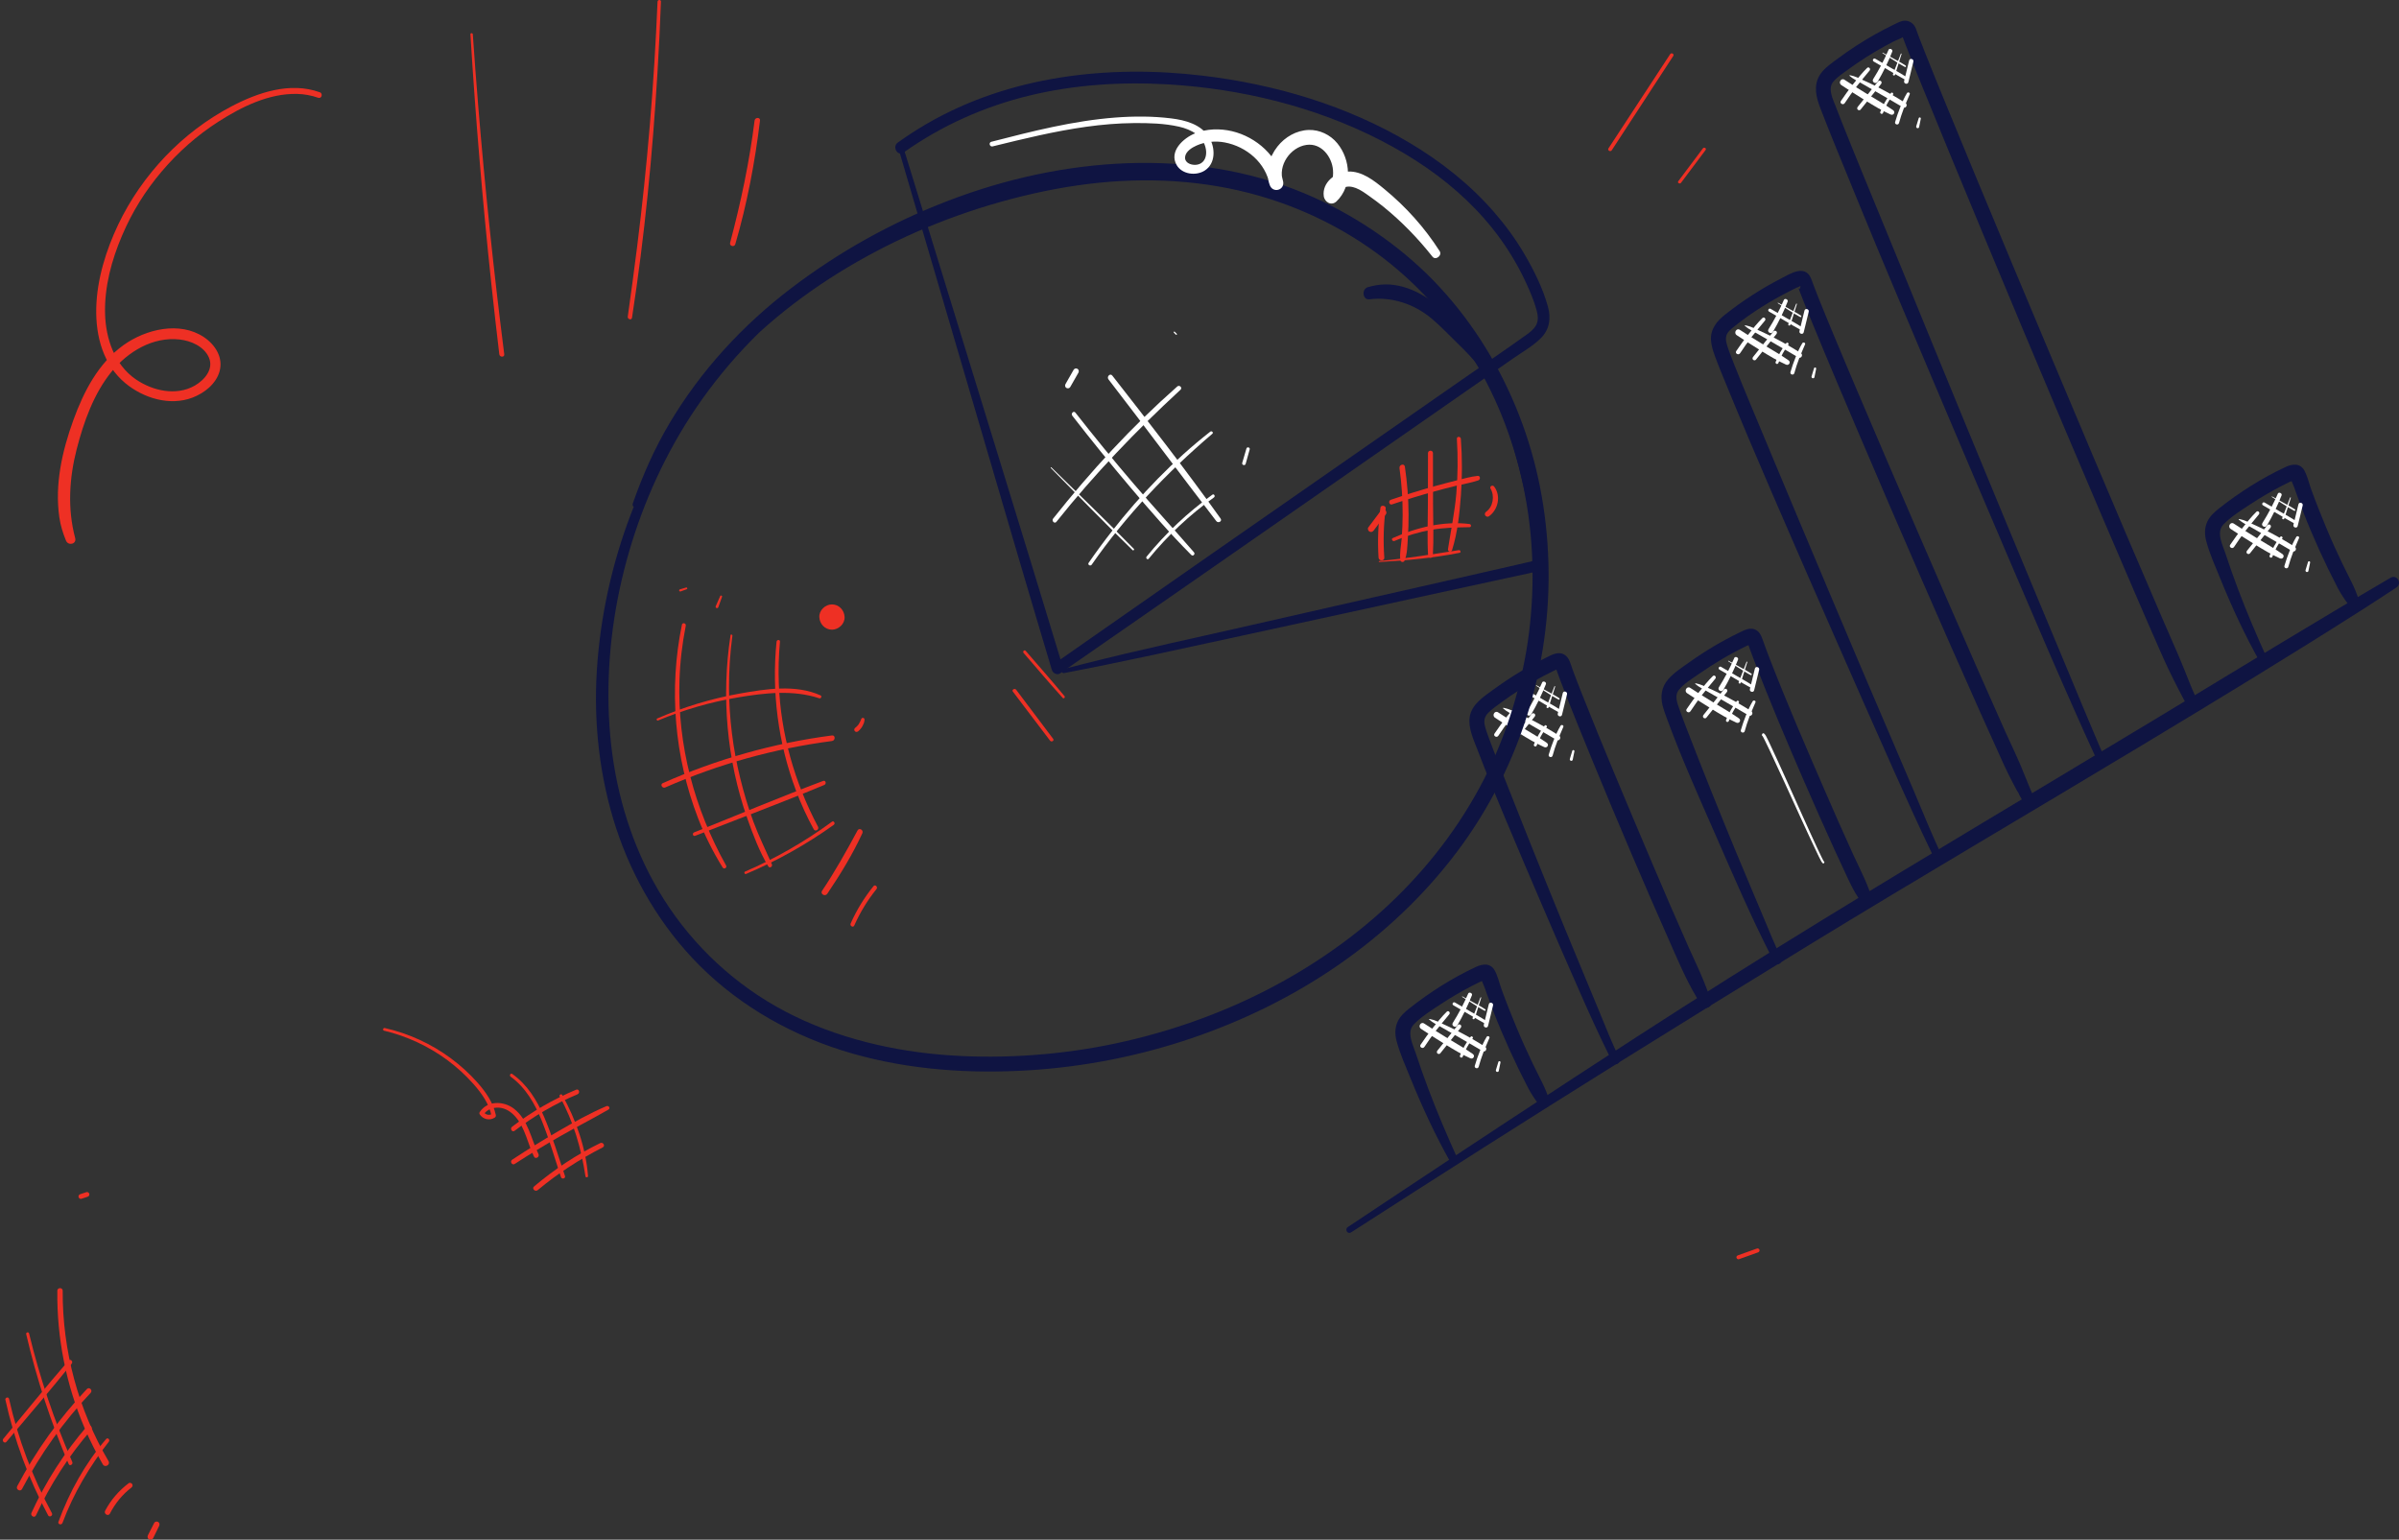<?xml version="1.0" encoding="UTF-8"?> <svg xmlns="http://www.w3.org/2000/svg" id="_Слой_2" data-name="Слой 2" viewBox="0 0 753.44 483.6"><rect x="0" y="0" width="753.44" height="483.6" fill="#333333" stroke="none"/><defs><style> .cls-1 { fill: none; } .cls-1, .cls-2, .cls-3, .cls-4 { stroke-width: 0px; } .cls-2 { fill: #0f1442; } .cls-3 { fill: #ee3024; } .cls-4 { fill: #fff; } </style></defs><g id="Layer_1" data-name="Layer 1"><g><g><path class="cls-1" d="M456.64,364.46c-5.92-11.66-11-23.74-15.19-36.12-.63-1.85-1.24-3.84-.67-5.71.54-1.79,2.05-3.08,3.52-4.23,6.43-5.04,13.43-9.34,20.83-12.79.5-.23,1.07-.46,1.57-.24.5.22.72.79.9,1.31,4.62,13.67,10.45,26.93,17.39,39.57"></path><path class="cls-2" d="M457.72,363.83c-3.25-7.18-6.36-14.45-9.14-21.83-1.39-3.68-2.7-7.39-3.92-11.12-.88-2.68-2.99-6.64-.67-9.08s5.61-4.49,8.51-6.4c3.16-2.08,6.42-3.99,9.78-5.73.81-.42,1.62-.82,2.43-1.22.35-.17.93-.33,1.23-.59l.41-.19c-.76-.66-1.11-.79-1.07-.37-.18.32.78,2.28.91,2.67.31.89.62,1.77.95,2.66,1.35,3.74,2.78,7.44,4.33,11.1,1.71,4.04,3.52,8.04,5.44,11.99.96,1.97,1.95,3.94,2.96,5.88s2.21,3.73,3.59,5.53c.55.71,1.34,1.1,2.22.73.76-.32,1.33-1.26,1.03-2.1-.74-2.04-1.46-3.97-2.45-5.9s-1.91-3.78-2.83-5.69c-1.85-3.84-3.6-7.73-5.23-11.66s-3.19-7.85-4.63-11.83c-.69-1.9-1.15-4.09-2.13-5.86-1.32-2.4-3.78-2.11-5.92-1.11-7.44,3.48-14.44,7.92-20.88,13.01-1.41,1.12-2.82,2.38-3.62,4.03-.96,1.98-.96,4.14-.4,6.24,1.08,4.05,2.88,8.01,4.46,11.89,3.65,8.98,7.72,17.75,12.48,26.2.8,1.43,2.81.17,2.16-1.26h0Z"></path><path class="cls-4" d="M446.28,323.15c2.51,1.66,5.04,3.29,7.6,4.87s5.13,3.15,7.89,4.38c.91.41,1.62-.76.79-1.35-2.47-1.73-5.08-3.22-7.66-4.78s-5.12-3.16-7.64-4.8c-1.05-.68-2.01.99-.98,1.67h0Z"></path><path class="cls-4" d="M448.87,320.26c1.17,1.02,2.53,1.66,3.87,2.41,1.46.81,2.9,1.67,4.35,2.5,2.87,1.63,5.69,3.32,8.55,4.97.88.51,1.63-.8.79-1.35-2.77-1.79-5.65-3.41-8.57-4.92-1.44-.75-2.92-1.43-4.4-2.11s-2.87-1.42-4.47-1.71c-.11-.02-.22.12-.12.21h0Z"></path><path class="cls-4" d="M456.44,315.75c1.66.97,3.32,1.93,4.99,2.9s3.3,1.98,5,2.87c.54.28.98-.48.47-.81-1.61-1.04-3.31-1.96-4.97-2.93s-3.32-1.93-4.99-2.9c-.56-.32-1.06.54-.5.86h0Z"></path><path class="cls-4" d="M459.23,313.14c1.16.73,2.32,1.47,3.48,2.2s2.3,1.49,3.53,2.12c.29.15.52-.25.25-.43-1.14-.77-2.35-1.4-3.56-2.07l-3.6-1.98c-.11-.06-.2.1-.09.16h0Z"></path><path class="cls-4" d="M461.09,312.12c-1.37,3.18-2.98,6.24-4.82,9.17-.56.89.87,1.72,1.4.82,1.78-3.04,3.32-6.21,4.61-9.49.27-.69-.91-1.19-1.2-.51h0Z"></path><path class="cls-4" d="M464.95,313.34c-.82,2.13-1.64,4.25-2.46,6.38-.16.41.53.61.66.18.68-2.17,1.36-4.33,2.04-6.5.05-.16-.18-.21-.24-.07h0Z"></path><path class="cls-4" d="M467.58,315.43c-.52,2.15-1.05,4.3-1.57,6.45-.21.86,1.12,1.23,1.33.37.52-2.15,1.05-4.3,1.57-6.45.21-.86-1.12-1.23-1.33-.37h0Z"></path><path class="cls-4" d="M447.34,328.85c1.18-1.79,2.42-3.55,3.73-5.25s2.75-3.33,4.1-5.02c.44-.55-.27-1.32-.8-.8-1.57,1.55-2.97,3.29-4.33,5.02s-2.66,3.52-3.89,5.35c-.49.73.7,1.43,1.19.69h0Z"></path><path class="cls-4" d="M452.32,330.87c2.15-2.68,4.29-5.36,6.44-8.05.21-.27.25-.62,0-.88-.22-.22-.67-.26-.88,0-2.15,2.68-4.29,5.36-6.44,8.05-.21.27-.25.62,0,.88.22.22.67.26.88,0h0Z"></path><path class="cls-4" d="M459.41,331.84c.76-2.04,1.82-3.96,3.12-5.71.27-.37-.36-.86-.64-.49-1.41,1.82-2.54,3.81-3.38,5.96-.09.24.1.51.33.58.26.07.49-.09.58-.33h0Z"></path><path class="cls-4" d="M464.39,335.1c.43-1.56.93-3.1,1.51-4.61s1.26-2.97,1.87-4.46c.21-.5-.59-.8-.86-.36-.86,1.4-1.5,2.9-2.12,4.43s-1.15,3.08-1.61,4.66c-.23.77.99,1.11,1.21.33h0Z"></path><path class="cls-4" d="M470.71,336.35c.18-.87.35-1.74.53-2.61.04-.18-.05-.37-.24-.42s-.37.06-.42.24c-.26.85-.51,1.69-.77,2.54-.07.23.08.52.33.58s.52-.07.58-.33h0Z"></path></g><g><path class="cls-1" d="M507.5,333.05c-5.92-11.66-38.62-90.06-42.82-102.44-.63-1.85-1.24-3.84-.67-5.71.54-1.79,2.05-3.08,3.52-4.23,6.43-5.04,13.43-9.34,20.83-12.79.5-.23,1.07-.46,1.57-.24.5.22.72.79.9,1.31,4.62,13.67,38.07,93.25,45.02,105.9"></path><path class="cls-2" d="M508.58,332.42c-2.39-4.97-4.38-10.02-6.47-15.12-3.52-8.56-7.13-17.09-10.64-25.66-3.88-9.46-7.71-18.93-11.51-28.42-3.14-7.85-6.26-15.71-9.35-23.58-1-2.54-2-5.09-2.94-7.65-.48-1.31-.98-2.62-1.31-3.97-.42-1.7-.12-2.98,1.13-4.21s2.85-2.35,4.32-3.42c3.3-2.4,6.75-4.61,10.3-6.62,1.78-1,3.58-1.96,5.42-2.86.41-.2.82-.4,1.23-.59.16-.08.49-.17.62-.29l.21-.1c-.75-.65-1.1-.78-1.05-.39-.03.13.15.45.19.57.79,2.26,1.65,4.5,2.52,6.73,2.91,7.51,5.96,14.97,9.03,22.42,3.94,9.57,7.93,19.13,11.99,28.65,3.86,9.04,7.76,18.06,11.75,27.05,2.76,6.23,5.39,12.56,8.88,18.41.25.42.5.85.75,1.28.11.18.22.37.34.55.05.08.1.16.15.23.76,1.15-.1-.23.19.29,1.1,2.01,4.18.22,3.08-1.8-.23-.43.21.53-.05-.1-.06-.14-.12-.28-.19-.43-.1-.23-.2-.46-.3-.69-.04-.1-.08-.2-.13-.3-.13-.31.16.38,0-.01-.05-.13-.11-.25-.16-.38-.07-.18-.15-.35-.22-.53-.1-.24.16.37.06.13-.23-.59-.45-1.17-.68-1.76-.11-.29-.23-.57-.35-.86.14.34.09.2,0-.04-.13-.34-.28-.68-.41-1.02-1.39-3.47-3.06-6.83-4.58-10.25-3.92-8.8-7.72-17.65-11.49-26.51-4.1-9.65-8.07-19.06-12.14-28.83-3.36-8.08-6.69-16.16-9.9-24.3-1.04-2.62-2.07-5.25-3.03-7.89-.58-1.6-.97-3.6-2.52-4.52-2.06-1.22-4.29.22-6.16,1.14s-3.77,1.93-5.61,2.98c-3.61,2.06-7.11,4.33-10.46,6.79-3,2.2-6.85,4.6-7.5,8.58-.57,3.51,1.23,7.23,2.47,10.49,2.8,7.33,5.5,13.89,8.47,20.96,3.97,9.47,7.99,18.92,12.04,28.36s7.94,18.4,11.99,27.56c2.79,6.32,5.65,12.61,8.7,18.8.39.79.79,1.58,1.2,2.37.76,1.43,2.85.17,2.16-1.26h0Z"></path><path class="cls-4" d="M469.51,225.42c2.51,1.66,5.04,3.29,7.6,4.87s5.13,3.15,7.89,4.38c.91.41,1.62-.76.79-1.35-2.47-1.73-5.08-3.22-7.66-4.78s-5.12-3.16-7.64-4.8c-1.05-.68-2.01.99-.98,1.67h0Z"></path><path class="cls-4" d="M472.1,222.53c1.17,1.02,2.53,1.66,3.87,2.41,1.46.81,2.9,1.67,4.35,2.5,2.87,1.63,5.69,3.32,8.55,4.97.88.51,1.63-.8.79-1.35-2.77-1.79-5.65-3.41-8.57-4.92-1.44-.75-2.92-1.43-4.4-2.11s-2.87-1.42-4.47-1.71c-.11-.02-.22.12-.12.21h0Z"></path><path class="cls-4" d="M479.67,218.02c1.66.97,3.32,1.93,4.99,2.9s3.3,1.98,5,2.87c.54.28.98-.48.47-.81-1.61-1.04-3.31-1.96-4.97-2.93s-3.32-1.93-4.99-2.9c-.56-.32-1.06.54-.5.86h0Z"></path><path class="cls-4" d="M482.45,215.41l3.48,2.2c1.16.74,2.3,1.49,3.53,2.12.29.15.52-.25.25-.43-1.14-.77-2.35-1.4-3.56-2.07s-2.4-1.32-3.6-1.98c-.11-.06-.2.1-.09.16h0Z"></path><path class="cls-4" d="M484.32,214.4c-1.37,3.18-2.98,6.24-4.82,9.17-.56.89.87,1.72,1.4.82,1.78-3.04,3.32-6.21,4.61-9.49.27-.69-.91-1.19-1.2-.51h0Z"></path><path class="cls-4" d="M488.18,215.61c-.82,2.13-1.64,4.25-2.46,6.38-.16.41.53.61.66.18.68-2.17,1.36-4.33,2.04-6.5.05-.16-.18-.21-.24-.07h0Z"></path><path class="cls-4" d="M490.81,217.7c-.52,2.15-1.05,4.3-1.57,6.45-.21.86,1.12,1.23,1.33.37.52-2.15,1.05-4.3,1.57-6.45.21-.86-1.12-1.23-1.33-.37h0Z"></path><path class="cls-4" d="M470.56,231.12c1.18-1.79,2.42-3.55,3.73-5.25s2.75-3.33,4.1-5.02c.44-.55-.27-1.32-.8-.8-1.57,1.55-2.97,3.29-4.33,5.02s-2.66,3.52-3.89,5.35c-.49.73.7,1.43,1.19.69h0Z"></path><path class="cls-4" d="M475.55,233.14c2.15-2.68,4.29-5.36,6.44-8.05.21-.27.25-.62,0-.88-.22-.22-.67-.26-.88,0-2.15,2.68-4.29,5.36-6.44,8.05-.21.27-.25.62,0,.88.22.22.67.26.88,0h0Z"></path><path class="cls-4" d="M482.64,234.11c.76-2.04,1.82-3.96,3.12-5.71.27-.37-.36-.86-.64-.49-1.41,1.82-2.54,3.81-3.38,5.96-.09.24.1.51.33.58.26.07.49-.09.58-.33h0Z"></path><path class="cls-4" d="M487.61,237.37c.43-1.56.93-3.1,1.51-4.61s1.26-2.97,1.87-4.46c.21-.5-.59-.8-.86-.36-.86,1.4-1.5,2.9-2.12,4.43s-1.15,3.08-1.61,4.66c-.23.77.99,1.11,1.21.33h0Z"></path><path class="cls-4" d="M493.93,238.63c.18-.87.35-1.74.53-2.61.04-.18-.05-.37-.24-.42s-.37.06-.42.24c-.26.85-.51,1.69-.77,2.54-.07.23.08.52.33.58s.52-.07.58-.33h0Z"></path></g><g><path class="cls-1" d="M558.35,301.65c-5.92-11.66-29.14-66.35-33.34-78.73-.63-1.85-1.24-3.84-.67-5.71.54-1.79,2.05-3.08,3.52-4.23,6.43-5.04,13.43-9.34,20.83-12.79.5-.23,1.07-.46,1.57-.24.5.22.72.79.9,1.31,4.62,13.67,28.59,69.54,35.53,82.19"></path><path class="cls-2" d="M559.43,301.02c-2.03-4.28-3.83-8.67-5.65-13.05-2.79-6.69-5.66-13.35-8.43-20.05-5.41-13.09-10.69-26.24-15.79-39.46-.73-1.9-1.46-3.81-2.13-5.74s-1.61-4.19-.17-6.01c1.58-2,4.12-3.49,6.18-4.94,4.83-3.39,9.93-6.39,15.24-8.95.28-.13.8-.27,1.03-.49.5-.49-.85-.39-.84-.46-.02.13.14.4.18.52.16.46.32.91.48,1.37.36.99.72,1.97,1.1,2.96,5.01,13.21,10.57,26.24,16.2,39.2,3.05,7,6.14,13.99,9.31,20.94,1.34,2.94,2.7,5.87,4.08,8.79,1.06,2.23,2.12,4.44,3.52,6.48.12.18.29.37.4.54-.24-.38-.09-.06-.03.04.11.18.23.36.35.54s.24.38.36.56c.1.15.64,1.07.34.52,1.1,2.01,4.18.22,3.08-1.8.31.57-.17-.4-.25-.57-.21-.49.09.22-.12-.3-.09-.22-.18-.44-.27-.66-.38-.92-.18-.48-.11-.28-.06-.17-.13-.34-.2-.51-.09-.23-.17-.45-.26-.68-.06-.16-.12-.32-.18-.47-.02-.05-.37-.91-.13-.32-.26-.66-.52-1.33-.81-1.99-1.23-2.82-2.63-5.58-3.91-8.39-3.15-6.89-6.21-13.83-9.22-20.79-5.86-13.54-11.66-26.93-16.99-40.71-.78-2.02-1.54-4.05-2.26-6.09-.41-1.17-.92-2.28-2.06-2.91-1.76-.97-3.61.05-5.21.83-2.72,1.32-5.39,2.75-7.99,4.29s-5.14,3.19-7.6,4.95c-2.28,1.62-4.85,3.26-6.71,5.38-2.15,2.45-2.57,5.37-1.76,8.48.32,1.24.78,2.45,1.22,3.65,4.63,12.68,10.21,25.03,15.62,37.39,5.45,12.46,10.85,24.99,17.02,37.12.39.78.79,1.55,1.21,2.32.77,1.43,2.84.17,2.16-1.26h0Z"></path><path class="cls-4" d="M529.85,217.73c2.51,1.66,5.04,3.29,7.6,4.87s5.13,3.15,7.89,4.38c.91.41,1.62-.76.79-1.35-2.47-1.73-5.08-3.22-7.66-4.78s-5.12-3.16-7.64-4.8c-1.05-.68-2.01.99-.98,1.67h0Z"></path><path class="cls-4" d="M532.44,214.83c1.17,1.02,2.53,1.66,3.87,2.41,1.46.81,2.9,1.67,4.35,2.5,2.87,1.63,5.69,3.32,8.55,4.97.88.51,1.63-.8.79-1.35-2.77-1.79-5.65-3.41-8.57-4.92-1.44-.75-2.92-1.43-4.4-2.11s-2.87-1.42-4.47-1.71c-.11-.02-.22.12-.12.21h0Z"></path><path class="cls-4" d="M540.01,210.32c1.66.97,3.32,1.93,4.99,2.9s3.3,1.98,5,2.87c.54.28.98-.48.47-.81-1.61-1.04-3.31-1.96-4.97-2.93s-3.32-1.93-4.99-2.9c-.56-.32-1.06.54-.5.86h0Z"></path><path class="cls-4" d="M542.79,207.71c1.16.73,2.32,1.47,3.48,2.2s2.3,1.49,3.53,2.12c.29.15.52-.25.25-.43-1.14-.77-2.35-1.4-3.56-2.07l-3.6-1.98c-.11-.06-.2.1-.09.16h0Z"></path><path class="cls-4" d="M544.66,206.7c-1.37,3.18-2.98,6.24-4.82,9.17-.56.89.87,1.72,1.4.82,1.78-3.04,3.32-6.21,4.61-9.49.27-.69-.91-1.19-1.2-.51h0Z"></path><path class="cls-4" d="M548.52,207.91c-.82,2.13-1.64,4.25-2.46,6.38-.16.41.53.61.66.18.68-2.17,1.36-4.33,2.04-6.5.05-.16-.18-.21-.24-.07h0Z"></path><path class="cls-4" d="M551.15,210c-.52,2.15-1.05,4.3-1.57,6.45-.21.86,1.12,1.23,1.33.37.52-2.15,1.05-4.3,1.57-6.45.21-.86-1.12-1.23-1.33-.37h0Z"></path><path class="cls-4" d="M530.9,223.43c1.18-1.79,2.42-3.55,3.73-5.25s2.75-3.33,4.1-5.02c.44-.55-.27-1.32-.8-.8-1.57,1.55-2.97,3.29-4.33,5.02s-2.66,3.52-3.89,5.35c-.49.73.7,1.43,1.19.69h0Z"></path><path class="cls-4" d="M535.89,225.44c2.15-2.68,4.29-5.36,6.44-8.05.21-.27.25-.62,0-.88-.22-.22-.67-.26-.88,0-2.15,2.68-4.29,5.36-6.44,8.05-.21.27-.25.62,0,.88.22.22.67.26.88,0h0Z"></path><path class="cls-4" d="M542.98,226.41c.76-2.04,1.82-3.96,3.12-5.71.27-.37-.36-.86-.64-.49-1.41,1.82-2.54,3.81-3.38,5.96-.09.24.1.51.33.58.26.07.49-.09.58-.33h0Z"></path><path class="cls-4" d="M547.95,229.67c.43-1.56.93-3.1,1.51-4.61s1.26-2.97,1.87-4.46c.21-.5-.59-.8-.86-.36-.86,1.4-1.5,2.9-2.12,4.43s-1.15,3.08-1.61,4.66c-.23.77.99,1.11,1.21.33h0Z"></path><path class="cls-4" d="M554.27,230.93c-.14.34-.7.05-.72.25,0,.07.14.23.17.29.17.32.34.64.5.96.54,1.08,1.06,2.18,1.58,3.27,1.6,3.4,3.17,6.82,4.74,10.23,3.3,7.19,6.53,14.41,9.94,21.55.47.99.93,1.99,1.46,2.96.16.29.71,1.25,1.01.49.17-.41-.5-.59-.66-.18.13-.32.48,0,.49-.22,0-.07-.13-.23-.17-.29-.17-.32-.33-.64-.49-.96-.54-1.09-1.05-2.18-1.56-3.28-1.59-3.41-3.13-6.84-4.68-10.27-3.26-7.21-6.45-14.46-9.82-21.62-.47-.99-.92-2-1.44-2.96-.22-.41-.87-1.38-1.24-.46-.23.56.68.8.9.25h0Z"></path></g><g><path class="cls-1" d="M609.21,270.24c-5.92-11.66-64.42-147.4-68.61-159.78-.63-1.85-1.24-3.84-.67-5.71.54-1.79,2.05-3.08,3.52-4.23,6.43-5.04,13.43-9.34,20.83-12.79.5-.23,1.07-.46,1.57-.24.5.22.72.79.9,1.31,4.62,13.67,63.87,150.59,70.81,163.24"></path><path class="cls-2" d="M610.29,269.61c-3.33-6.8-6.13-13.9-9.09-20.87-5.57-13.11-11.25-26.25-16.83-39.39-6.34-14.92-12.64-29.85-18.91-44.8-5.38-12.84-10.41-24.81-15.72-37.59-1.69-4.06-3.37-8.13-4.99-12.22-.5-1.25-.99-2.5-1.46-3.77-.14-.38-.28-.76-.41-1.15-.46-1.36-1.13-3.01-.67-4.45.4-1.25,1.64-2.16,2.62-2.95,5.35-4.29,11.28-7.95,17.39-11.05.67-.34,1.35-.68,2.03-1.01.13-.06,1.21-.47,1.23-.58-.44,2.68-.98-.95-1.03-.34-.01.16.15.44.21.59.18.51.38,1.03.57,1.54,1.31,3.44,2.7,6.84,4.1,10.24,4.9,11.94,9.95,23.82,15.02,35.69,6.34,14.87,12.72,29.72,19.19,44.53,6.1,13.98,12.23,27.94,18.45,41.86,2.38,5.33,4.78,10.66,7.2,15.97.92,2.01,1.89,3.97,2.91,5.93.42.82.85,1.63,1.29,2.43.25.46.57.88.82,1.33-.34-.61-.07.03,0,.16.09.18.19.36.29.53.28.51.57,1.03.86,1.54.12.2.23.42.35.61.14.22.63.92.16.24.06.08.1.18.15.27,1.1,2.01,4.18.22,3.08-1.8-.02-.03-.13-.27-.15-.27l.21.8c0-.33-.08-.63-.25-.91-.02-.04-.04-.09-.06-.13-.1-.23-.21-.45-.31-.68-.26-.58-.51-1.16-.77-1.75-.07-.16-.14-.32-.2-.48-.14-.34-.17-.43-.05-.12-.16-.4-.32-.79-.49-1.19s-.34-.83-.5-1.24c-.08-.19-.15-.38-.23-.57-.1-.25-.21-.5-.32-.76-.16-.4.19.49,0-.01-1.87-4.88-4.23-9.59-6.36-14.35-5.95-13.29-11.79-26.63-17.6-39.98-6.62-15.21-13.22-30.44-19.76-45.68-3-6.98-5.99-13.96-8.95-20.96-.68-1.59-1.35-3.18-2.02-4.77-.31-.73-.62-1.47-.93-2.2-.08-.2-.17-.39-.25-.59.21.5-.06-.15-.09-.21-.16-.39-.32-.77-.49-1.16-1.16-2.74-2.31-5.49-3.45-8.23-1.73-4.16-3.46-8.32-5.12-12.5-.51-1.28-1.02-2.57-1.5-3.87-.25-.68-.46-1.39-.77-2.04-1.95-4.2-6.47-1.26-9.28.19-6.23,3.21-12.14,7.03-17.64,11.38-2.6,2.05-4.66,4.59-4.41,8.1.12,1.66.63,3.26,1.19,4.82,1.07,2.95,2.28,5.85,3.47,8.75,4.68,11.43,9.5,22.81,14.4,34.15,6.43,14.87,12.91,29.72,19.42,44.56,6.19,14.11,12.41,28.2,18.68,42.27,3.99,8.94,8.03,17.87,12.28,26.7.43.9.87,1.8,1.33,2.68.75,1.43,2.86.17,2.16-1.26h0Z"></path><path class="cls-4" d="M545.43,105.27c2.51,1.66,5.04,3.29,7.6,4.87s5.13,3.15,7.89,4.38c.91.41,1.62-.76.79-1.35-2.47-1.73-5.08-3.22-7.66-4.78s-5.12-3.16-7.64-4.8c-1.05-.68-2.01.99-.98,1.67h0Z"></path><path class="cls-4" d="M548.02,102.38c1.17,1.02,2.53,1.66,3.87,2.41,1.46.81,2.9,1.67,4.35,2.5,2.87,1.63,5.69,3.32,8.55,4.97.88.51,1.63-.8.79-1.35-2.77-1.79-5.65-3.41-8.57-4.92-1.44-.75-2.92-1.43-4.4-2.11s-2.87-1.42-4.47-1.71c-.11-.02-.22.12-.12.21h0Z"></path><path class="cls-4" d="M555.59,97.87l4.99,2.9c1.66.97,3.3,1.98,5,2.87.54.28.98-.48.47-.81-1.61-1.04-3.31-1.96-4.97-2.93l-4.99-2.9c-.56-.32-1.06.54-.5.86h0Z"></path><path class="cls-4" d="M558.37,95.26l3.48,2.2c1.16.74,2.3,1.49,3.53,2.12.29.15.52-.25.25-.43-1.14-.77-2.35-1.4-3.56-2.07s-2.4-1.32-3.6-1.98c-.11-.06-.2.1-.09.16h0Z"></path><path class="cls-4" d="M560.24,94.24c-1.37,3.18-2.98,6.24-4.82,9.17-.56.89.87,1.72,1.4.82,1.78-3.04,3.32-6.21,4.61-9.49.27-.69-.91-1.19-1.2-.51h0Z"></path><path class="cls-4" d="M564.1,95.46c-.82,2.13-1.64,4.25-2.46,6.38-.16.41.53.61.66.18.68-2.17,1.36-4.33,2.04-6.5.05-.16-.18-.21-.24-.07h0Z"></path><path class="cls-4" d="M566.72,97.55c-.52,2.15-1.05,4.3-1.57,6.45-.21.86,1.12,1.23,1.33.37.52-2.15,1.05-4.3,1.57-6.45.21-.86-1.12-1.23-1.33-.37h0Z"></path><path class="cls-4" d="M546.48,110.97c1.18-1.79,2.42-3.55,3.73-5.25s2.75-3.33,4.1-5.02c.44-.55-.27-1.32-.8-.8-1.57,1.55-2.97,3.29-4.33,5.02s-2.66,3.52-3.89,5.35c-.49.73.7,1.43,1.19.69h0Z"></path><path class="cls-4" d="M551.46,112.99c2.15-2.68,4.29-5.36,6.44-8.05.21-.27.25-.62,0-.88-.22-.22-.67-.26-.88,0-2.15,2.68-4.29,5.36-6.44,8.05-.21.27-.25.62,0,.88.22.22.67.26.88,0h0Z"></path><path class="cls-4" d="M558.55,113.96c.76-2.04,1.82-3.96,3.12-5.71.27-.37-.36-.86-.64-.49-1.41,1.82-2.54,3.81-3.38,5.96-.09.24.1.51.33.58.26.07.49-.09.58-.33h0Z"></path><path class="cls-4" d="M563.53,117.22c.43-1.56.93-3.1,1.51-4.61s1.26-2.97,1.87-4.46c.21-.5-.59-.8-.86-.36-.86,1.4-1.5,2.9-2.12,4.43s-1.15,3.08-1.61,4.66c-.23.77.99,1.11,1.21.33h0Z"></path><path class="cls-4" d="M569.85,118.47c.18-.87.35-1.74.53-2.61.04-.18-.05-.37-.24-.42s-.37.06-.42.24l-.77,2.54c-.07.23.08.52.33.58s.52-.07.58-.33h0Z"></path></g><g><path class="cls-1" d="M660.06,238.84c-5.92-11.66-82.41-194.55-86.6-206.93-.63-1.85-1.24-3.84-.67-5.71.54-1.79,2.05-3.08,3.52-4.23,6.43-5.04,13.43-9.34,20.83-12.79.5-.23,1.07-.46,1.57-.24.5.22.72.79.9,1.31,4.62,13.67,81.86,197.74,88.8,210.38"></path><path class="cls-2" d="M661.14,238.21c-1.37-2.77-2.52-5.66-3.73-8.5-2.27-5.34-4.68-11.14-7.01-16.76-3.21-7.74-6.45-15.45-9.69-23.22-3.8-9.11-7.59-18.23-11.37-27.35-4.05-9.78-8.1-19.57-12.13-29.35s-8.02-19.48-12.01-29.23c-3.68-8.99-7.33-17.99-11.04-26.96-3.1-7.51-6.19-15.02-9.26-22.54-2.18-5.33-4.35-10.67-6.48-16.03-.65-1.63-1.29-3.25-1.91-4.89-.9-2.37-2.55-5.52-.75-7.7,1.26-1.52,3.07-2.68,4.65-3.83,1.83-1.34,3.71-2.62,5.62-3.84s3.87-2.38,5.85-3.47c.93-.51,1.86-1.01,2.8-1.49,1-.51,2.38-.92,3.26-1.6l.41-.19-1.04-.41s.02.07.02.09c-.01.03.04.1.04.13,0,.08.08.22.11.3.08.24.17.48.26.72.24.64.48,1.29.73,1.93,1.69,4.4,3.47,8.78,5.24,13.15,2.76,6.81,5.56,13.61,8.36,20.41,3.52,8.54,7.06,17.06,10.6,25.59,3.96,9.52,7.94,19.04,11.92,28.55,4.21,10.05,8.43,20.09,12.68,30.13,4.02,9.5,8.05,18.99,12.1,28.47,3.64,8.52,7.29,17.04,10.96,25.54,2.9,6.72,5.81,13.43,8.77,20.12,1.11,2.51,2.27,4.99,3.51,7.43.49.97.98,1.93,1.47,2.89.05.1.1.21.16.3.13.22.45.98.19.33.09.21.2.41.3.61.19.37.38.74.57,1.11.3.58.61,1.16.92,1.74.12.22.23.45.37.66.12.18,1.11,1.06.38.4-.78-.7-.23-.3-.23-.17,0,.07.12.22.15.28,1.1,2.01,4.18.22,3.08-1.8-.04-.07-.08-.2-.14-.26-.01-.01-.07-.13-.07-.13-.12.08.58,1.62.16.34-.06-.17-.14-.33-.21-.49-.11-.24-.22-.48-.33-.72-.29-.65-.57-1.3-.85-1.95-.04-.09-.07-.18-.11-.26-.16-.38.17.39.05.11-.09-.22-.18-.43-.27-.65s-.22-.48-.31-.72c-.11-.3.19.49.05.08-.09-.25-.2-.49-.3-.73-.42-1.04-.83-2.09-1.25-3.13-.11-.27-.24-.53-.34-.8-.01-.04.18.43.02,0-.12-.32-.26-.63-.39-.94-.25-.62-.51-1.24-.76-1.86-.62-1.53-1.29-3.03-1.95-4.54-1.4-3.18-2.78-6.37-4.16-9.56-3.39-7.83-6.75-15.67-10.09-23.51-3.95-9.26-7.88-18.53-11.8-27.8s-8.28-19.65-12.38-29.38-8.29-19.71-12.41-29.57c-3.8-9.09-7.6-18.19-11.38-27.3-3.17-7.65-6.34-15.3-9.48-22.96-2.22-5.42-4.44-10.85-6.6-16.3-.67-1.67-1.33-3.35-1.97-5.04-.2-.53-.4-1.06-.59-1.59-.22-.61-.4-1.24-.73-1.79-.63-1.06-1.75-1.79-3.01-1.81s-2.35.63-3.41,1.14c-4.16,2-8.19,4.26-12.06,6.78-1.9,1.24-3.77,2.53-5.59,3.89-1.72,1.28-3.61,2.54-5,4.19-2.62,3.11-2.3,6.68-1.03,10.32.16.47.34.94.52,1.4,1.48,3.9,3.06,7.77,4.62,11.64,2.62,6.48,5.28,12.95,7.94,19.42,3.55,8.63,6.87,16.62,10.41,25.03,4.05,9.62,8.1,19.23,12.17,28.84,4.19,9.89,8.38,19.78,12.59,29.67s8.17,19.18,12.27,28.76c3.68,8.59,7.36,17.19,11.06,25.77,2.93,6.8,5.92,13.57,8.92,20.34,1.91,4.31,3.83,8.62,5.81,12.9.46.98.91,1.97,1.41,2.94.75,1.43,2.87.17,2.16-1.26h0Z"></path><path class="cls-4" d="M578.29,26.72c2.51,1.66,5.04,3.29,7.6,4.87s5.13,3.15,7.89,4.38c.91.41,1.62-.76.79-1.35-2.47-1.73-5.08-3.22-7.66-4.78s-5.12-3.16-7.64-4.8c-1.05-.68-2.01.99-.98,1.67h0Z"></path><path class="cls-4" d="M580.89,23.83c1.17,1.02,2.53,1.66,3.87,2.41,1.46.81,2.9,1.67,4.35,2.5,2.87,1.63,5.69,3.32,8.55,4.97.88.51,1.63-.8.79-1.35-2.77-1.79-5.65-3.41-8.57-4.92-1.44-.75-2.92-1.43-4.4-2.11s-2.87-1.42-4.47-1.71c-.11-.02-.22.12-.12.21h0Z"></path><path class="cls-4" d="M588.45,19.32l4.99,2.9c1.66.97,3.3,1.98,5,2.87.54.28.98-.48.47-.81-1.61-1.04-3.31-1.96-4.97-2.93l-4.99-2.9c-.56-.32-1.06.54-.5.86h0Z"></path><path class="cls-4" d="M591.24,16.71l3.48,2.2c1.16.74,2.3,1.49,3.53,2.12.29.15.52-.25.25-.43-1.14-.77-2.35-1.4-3.56-2.07s-2.4-1.32-3.6-1.98c-.11-.06-.2.1-.09.16h0Z"></path><path class="cls-4" d="M593.11,15.69c-1.37,3.18-2.98,6.24-4.82,9.17-.56.89.87,1.72,1.4.82,1.78-3.04,3.32-6.21,4.61-9.49.27-.69-.91-1.19-1.2-.51h0Z"></path><path class="cls-4" d="M596.97,16.91c-.82,2.13-1.64,4.25-2.46,6.38-.16.41.53.61.66.18.68-2.17,1.36-4.33,2.04-6.5.05-.16-.18-.21-.24-.07h0Z"></path><path class="cls-4" d="M599.59,19c-.52,2.15-1.05,4.3-1.57,6.45-.21.86,1.12,1.23,1.33.37.52-2.15,1.05-4.3,1.57-6.45.21-.86-1.12-1.23-1.33-.37h0Z"></path><path class="cls-4" d="M579.35,32.42c1.18-1.79,2.42-3.55,3.73-5.25s2.75-3.33,4.1-5.02c.44-.55-.27-1.32-.8-.8-1.57,1.55-2.97,3.29-4.33,5.02s-2.66,3.52-3.89,5.35c-.49.73.7,1.43,1.19.69h0Z"></path><path class="cls-4" d="M584.33,34.44c2.15-2.68,4.29-5.36,6.44-8.05.21-.27.25-.62,0-.88-.22-.22-.67-.26-.88,0-2.15,2.68-4.29,5.36-6.44,8.05-.21.27-.25.62,0,.88.22.22.67.26.88,0h0Z"></path><path class="cls-4" d="M591.42,35.41c.76-2.04,1.82-3.96,3.12-5.71.27-.37-.36-.86-.64-.49-1.41,1.82-2.54,3.81-3.38,5.96-.09.24.1.51.33.58.26.07.49-.09.58-.33h0Z"></path><path class="cls-4" d="M596.4,38.67c.43-1.56.93-3.1,1.51-4.61s1.26-2.97,1.87-4.46c.21-.5-.59-.8-.86-.36-.86,1.4-1.5,2.9-2.12,4.43s-1.15,3.08-1.61,4.66c-.23.77.99,1.11,1.21.33h0Z"></path><path class="cls-4" d="M602.72,39.92l.53-2.61c.04-.18-.05-.37-.24-.42s-.37.06-.42.24c-.26.85-.51,1.69-.77,2.54-.07.23.08.52.33.58s.52-.07.58-.33h0Z"></path></g><g><path class="cls-1" d="M710.92,207.43c-5.92-11.66-11-23.74-15.19-36.12-.63-1.85-1.24-3.84-.67-5.71.54-1.79,2.05-3.08,3.52-4.23,6.43-5.04,13.43-9.34,20.83-12.79.5-.23,1.07-.46,1.57-.24.5.22.72.79.9,1.31,4.62,13.67,10.45,26.93,17.39,39.57"></path><path class="cls-2" d="M712,206.8c-3.25-7.18-6.36-14.45-9.14-21.83-1.39-3.68-2.7-7.39-3.92-11.12-.88-2.68-2.99-6.64-.67-9.08s5.61-4.49,8.51-6.4c3.16-2.08,6.42-3.99,9.78-5.73.81-.42,1.62-.82,2.43-1.22.35-.17.93-.33,1.23-.59l.41-.19c-.76-.66-1.11-.79-1.07-.37-.18.32.78,2.28.91,2.67.31.89.62,1.77.95,2.66,1.35,3.74,2.78,7.44,4.33,11.1,1.71,4.04,3.52,8.04,5.44,11.99.96,1.97,1.95,3.94,2.96,5.88s2.21,3.73,3.59,5.53c.55.71,1.34,1.1,2.22.73.76-.32,1.33-1.26,1.03-2.1-.74-2.04-1.46-3.97-2.45-5.9s-1.91-3.78-2.83-5.69c-1.85-3.84-3.6-7.73-5.23-11.66s-3.19-7.85-4.63-11.83c-.69-1.9-1.15-4.09-2.13-5.86-1.32-2.4-3.78-2.11-5.92-1.11-7.44,3.48-14.44,7.92-20.88,13.01-1.41,1.12-2.82,2.38-3.62,4.03-.96,1.98-.96,4.14-.4,6.24,1.08,4.05,2.88,8.01,4.46,11.89,3.65,8.98,7.72,17.75,12.48,26.2.8,1.43,2.81.17,2.16-1.26h0Z"></path><path class="cls-4" d="M700.56,166.13c2.51,1.66,5.04,3.29,7.6,4.87s5.13,3.15,7.89,4.38c.91.41,1.62-.76.79-1.35-2.47-1.73-5.08-3.22-7.66-4.78s-5.12-3.16-7.64-4.8c-1.05-.68-2.01.99-.98,1.67h0Z"></path><path class="cls-4" d="M703.15,163.23c1.17,1.02,2.53,1.66,3.87,2.41,1.46.81,2.9,1.67,4.35,2.5,2.87,1.63,5.69,3.32,8.55,4.97.88.51,1.63-.8.79-1.35-2.77-1.79-5.65-3.41-8.57-4.92-1.44-.75-2.92-1.43-4.4-2.11s-2.87-1.42-4.47-1.71c-.11-.02-.22.12-.12.21h0Z"></path><path class="cls-4" d="M710.72,158.72l4.99,2.9c1.66.97,3.3,1.98,5,2.87.54.28.98-.48.47-.81-1.61-1.04-3.31-1.96-4.97-2.93l-4.99-2.9c-.56-.32-1.06.54-.5.86h0Z"></path><path class="cls-4" d="M713.51,156.11l3.48,2.2c1.16.74,2.3,1.49,3.53,2.12.29.15.52-.25.25-.43-1.14-.77-2.35-1.4-3.56-2.07s-2.4-1.32-3.6-1.98c-.11-.06-.2.1-.09.16h0Z"></path><path class="cls-4" d="M715.37,155.1c-1.37,3.18-2.98,6.24-4.82,9.17-.56.89.87,1.72,1.4.82,1.78-3.04,3.32-6.21,4.61-9.49.27-.69-.91-1.19-1.2-.51h0Z"></path><path class="cls-4" d="M719.23,156.31c-.82,2.13-1.64,4.25-2.46,6.38-.16.41.53.61.66.18.68-2.17,1.36-4.33,2.04-6.5.05-.16-.18-.21-.24-.07h0Z"></path><path class="cls-4" d="M721.86,158.4l-1.57,6.45c-.21.86,1.12,1.23,1.33.37l1.57-6.45c.21-.86-1.12-1.23-1.33-.37h0Z"></path><path class="cls-4" d="M701.61,171.83c1.18-1.79,2.42-3.55,3.73-5.25s2.75-3.33,4.1-5.02c.44-.55-.27-1.32-.8-.8-1.57,1.55-2.97,3.29-4.33,5.02s-2.66,3.52-3.89,5.35c-.49.73.7,1.43,1.19.69h0Z"></path><path class="cls-4" d="M706.6,173.84c2.15-2.68,4.29-5.36,6.44-8.05.21-.27.25-.62,0-.88-.22-.22-.67-.26-.88,0-2.15,2.68-4.29,5.36-6.44,8.05-.21.27-.25.62,0,.88.22.22.67.26.88,0h0Z"></path><path class="cls-4" d="M713.69,174.81c.76-2.04,1.82-3.96,3.12-5.71.27-.37-.36-.86-.64-.49-1.41,1.82-2.54,3.81-3.38,5.96-.09.24.1.51.33.58.26.07.49-.09.58-.33h0Z"></path><path class="cls-4" d="M718.67,178.07c.43-1.56.93-3.1,1.51-4.61s1.26-2.97,1.87-4.46c.21-.5-.59-.8-.86-.36-.86,1.4-1.5,2.9-2.12,4.43s-1.15,3.08-1.61,4.66c-.23.77.99,1.11,1.21.33h0Z"></path><path class="cls-4" d="M724.99,179.33c.18-.87.35-1.74.53-2.61.04-.18-.05-.37-.24-.42s-.37.06-.42.24l-.77,2.54c-.07.23.08.52.33.58s.52-.07.58-.33h0Z"></path></g><path class="cls-1" d="M317.43,61.7c-39.67,7.84-75.99,31.5-99.18,64.63-34.6,49.42-43.15,126.94,1.03,173.4,26.91,28.3,65.18,36.31,102.88,34.14,64.94-3.73,130.54-41.1,153.23-104.44,22.82-63.7-1.07-137.97-65.01-165.54-51.1-22.03-114.03-5.06-157.74,26.24-23.75,17.01-43.13,40.67-52.78,68.24"></path><path class="cls-2" d="M334.17,211.41c18.63-3.55,37.14-7.69,55.68-11.7,18.45-3.99,36.89-8.01,55.33-12.04,9.26-2.02,18.52-4.05,27.79-6.04l6.83-1.47c1.95-.42,4.13-.79,5.21-2.69.92-1.61.72-3.48.52-5.24-.25-2.14-.52-4.28-.83-6.42-1.2-8.43-2.97-16.79-5.31-24.97-1.18-4.12-2.5-8.19-4.01-12.2s-2.96-7.84-4.95-11.47c-3.77-6.88-9.73-12.1-15.13-17.65s-12.43-10.22-20.16-10.19c-1.86,0-3.77.36-5.55.87-2.01.58-1.72,4.09.52,3.81,6.97-.89,14.04,1.49,19.39,5.95,2.85,2.37,5.43,5.13,8.09,7.71s5.28,5.22,7.44,8.21,3.74,6.54,5.18,10.04c1.56,3.8,2.96,7.68,4.2,11.59,2.49,7.85,4.4,15.87,5.84,23.98.7,3.96,1.44,7.96,1.84,11.96.06.64.21,1.53-.09,2.13-.38.75-1.41.84-2.15,1.01-2.19.51-4.37,1.01-6.56,1.51-8.91,2.05-17.83,4.06-26.74,6.08-17.67,4-35.35,7.99-53.01,12.03s-35.56,7.83-53.19,12.32l-6.52,1.66c-.79.2-.45,1.35.33,1.21h0Z"></path><path class="cls-3" d="M120.64,323.74c7.15,1.71,13.9,4.84,19.81,9.2,2.98,2.2,5.73,4.72,8.19,7.48,2.62,2.95,4.97,6.23,5.75,10.17l.32-.79c-.93.61-2.14.45-2.79-.5v.73c1.07-1.62,3.01-2.26,4.89-2.11,2.08.17,3.84,1.4,5.16,2.95,3,3.52,3.77,8.35,5.74,12.42.45.94,1.86.12,1.4-.82-2.36-4.81-3.2-10.74-7.68-14.22-3.21-2.49-8.36-2.64-10.77,1.05-.13.2-.14.53,0,.73,1.07,1.56,3.14,2.06,4.74.99.27-.18.39-.47.32-.79-.82-3.88-3.09-7.16-5.67-10.09s-5.35-5.42-8.4-7.69c-6.18-4.59-13.3-7.85-20.8-9.55-.55-.12-.78.71-.23.84h0Z"></path><path class="cls-3" d="M160.38,338.19c4.69,3.38,7.59,8.48,9.73,13.73,2.36,5.8,4.11,11.86,6.06,17.8.26.8,1.54.45,1.27-.35-2.1-6.22-3.98-12.58-6.58-18.61-2.24-5.21-5.28-10.11-9.98-13.44-.53-.37-1.02.49-.5.86h0Z"></path><path class="cls-3" d="M175.78,344.42c4.36,7.87,6.73,16.23,8.1,25.08.07.45.83.35.8-.11-.68-8.87-3.8-17.7-8.09-25.44-.29-.53-1.1-.06-.81.47h0Z"></path><path class="cls-3" d="M161.59,355.2c6.08-4.65,12.73-8.53,19.79-11.49.88-.37.49-1.82-.4-1.45-7.19,3.01-13.96,6.9-20.15,11.64-.76.58,0,1.88.76,1.3h0Z"></path><path class="cls-3" d="M161.65,365.59c4.76-3.09,9.61-6.04,14.54-8.85s9.99-5.38,14.89-8.22c.72-.42.09-1.39-.63-1.08-5.23,2.23-10.18,5.01-15.1,7.86s-9.74,5.83-14.48,8.94c-.84.55-.06,1.9.79,1.35h0Z"></path><path class="cls-3" d="M168.88,373.81c6.27-5.25,13.15-9.69,20.42-13.42.9-.46.11-1.79-.79-1.35-7.48,3.63-14.42,8.26-20.78,13.62-.8.68.35,1.82,1.15,1.15h0Z"></path><path class="cls-3" d="M18.01,405.42c-.19,14.78,2.75,29.51,8.55,43.1,1.68,3.93,3.6,7.75,5.74,11.45.66,1.15,2.46.11,1.78-1.04-9.5-16.16-14.5-34.76-14.39-53.51,0-1.09-1.67-1.09-1.69,0h0Z"></path><path class="cls-3" d="M8.23,419.06c3.24,13.96,7.71,27.6,13.34,40.79.33.77,1.47.11,1.13-.66-5.69-13.03-10.23-26.55-13.57-40.37-.14-.59-1.04-.34-.9.25h0Z"></path><path class="cls-3" d="M1.7,439.69c2.78,12.64,7.3,24.86,13.41,36.27.42.78,1.61.09,1.19-.69-6.11-11.29-10.64-23.37-13.46-35.89-.17-.75-1.31-.43-1.15.32h0Z"></path><path class="cls-3" d="M2.02,452.87c6.86-8.16,13.83-16.23,20.5-24.54.54-.68-.38-1.65-.97-.97-6.99,8.04-13.7,16.34-20.5,24.54-.56.68.4,1.65.97.97h0Z"></path><path class="cls-3" d="M6.91,467.7c5.78-11.01,13.03-21.18,21.57-30.22.74-.79-.44-1.98-1.19-1.19-8.64,9.13-16.02,19.41-21.89,30.53-.52,1,.99,1.88,1.51.88h0Z"></path><path class="cls-3" d="M11.29,476c4.48-9.71,10.3-18.74,17.31-26.82.74-.85-.5-2.09-1.24-1.24-7.08,8.21-12.97,17.37-17.48,27.23-.43.94.96,1.77,1.4.82h0Z"></path><path class="cls-3" d="M19.62,478.35c3.45-9.25,8.49-17.75,14.56-25.52.46-.59-.33-1.43-.84-.84-6.57,7.64-11.52,16.56-14.99,26.01-.29.8.97,1.13,1.27.35h0Z"></path><path class="cls-3" d="M34.53,475.4c1.61-3.16,3.9-5.97,6.71-8.13.35-.27.53-.7.29-1.11-.2-.34-.76-.56-1.11-.29-3.07,2.31-5.61,5.25-7.4,8.65-.52,1,1,1.89,1.51.88h0Z"></path><path class="cls-3" d="M48.09,483.15c.63-1.29,1.27-2.59,1.9-3.88.21-.42.13-1-.33-1.24-.41-.22-1.01-.13-1.24.33l-1.96,3.85c-.22.44-.13,1.04.34,1.28.42.22,1.05.13,1.28-.34h0Z"></path><path class="cls-3" d="M25.59,376.53c.64-.21,1.29-.43,1.93-.64.19-.06.35-.17.45-.34.09-.16.13-.4.08-.58-.12-.37-.52-.66-.92-.52-.64.21-1.29.43-1.93.64-.19.06-.35.17-.45.34-.09.16-.13.4-.08.58.12.37.52.66.92.52h0Z"></path><path class="cls-3" d="M546.14,395.51c2-.72,4.01-1.43,6.01-2.15.32-.11.53-.43.44-.77-.08-.31-.45-.55-.77-.44l-6.01,2.15c-.32.11-.53.43-.44.77.08.31.45.55.77.44h0Z"></path><path class="cls-2" d="M317.25,61.04c-18.3,3.55-35.92,10.41-51.89,20.03-15.97,9.62-30.32,21.99-42.07,36.46-10.67,13.13-19.03,27.96-25.08,43.75s-9.71,32.49-10.77,49.38c-1.04,16.62.89,33.68,6.08,49.52s14.12,30.99,26.11,43.01c13.28,13.31,30.05,22.56,48.06,27.72,18.06,5.17,37.14,6.43,55.83,5.24,17.24-1.1,34.35-4.48,50.7-10.04s31.87-13.17,46.02-22.95c14.16-9.79,26.81-21.65,37.19-35.4s18.15-29.26,22.99-45.74c4.58-15.58,6.57-31.98,5.77-48.2s-4.1-31.44-10.15-46.04-14.69-28.13-25.72-39.53-25.53-21.24-40.84-27.6c-17.42-7.24-36.52-10.06-55.32-9.39-19.26.69-38.28,4.87-56.25,11.75s-34.4,16.08-49.39,27.48c-15.31,11.65-28.5,25.99-38.32,42.57-4.72,7.96-8.38,16.32-11.45,25.03-.49,1.41,1.74,2.01,2.23.61,6.21-17.64,17.2-33.81,30.15-47.18s27.86-24.06,44.18-32.65,34.42-15.03,52.67-18.81,36.54-4.62,54.57-1.52c17.02,2.92,33.23,9.43,47.44,19.27,12.52,8.66,23.21,19.91,31.38,32.74s13.83,27.09,16.99,41.94c3.23,15.13,3.77,30.81,1.86,46.15s-6.8,31.77-14.16,46.12c-7.63,14.87-17.94,28.21-30.14,39.61-12.12,11.32-26.01,20.65-40.87,27.98s-31.21,12.78-47.73,16.01-34.87,4.4-52.3,2.86-35.73-6.22-51.41-15.17c-15.21-8.68-27.95-21.29-36.83-36.38-8.16-13.86-13-29.56-14.81-45.51s-.8-33,2.63-49.05c3.43-16.06,9.21-31.64,17.23-45.98,8.65-15.47,20.02-29.31,33.39-40.93s29.76-21.66,46.83-28.31c8.28-3.23,16.83-5.74,25.54-7.52.87-.18.5-1.49-.37-1.33h0Z"></path><path class="cls-1" d="M282.88,46.29c16.39,54.55,32.79,109.1,49.18,163.65,49.17-34.23,98.35-68.46,147.52-102.69,2-1.39,4.12-2.94,4.9-5.24.76-2.24.09-4.69-.69-6.93-14.89-42.62-62.18-63.8-104-69.23-24.8-3.23-50.78-1.69-74.11,7.87-8.05,3.3-15.73,7.51-22.81,12.57"></path><path class="cls-2" d="M282.13,46.5c6.26,21.33,12.52,42.67,18.78,64s12.52,42.67,18.78,64c3.52,11.99,7.09,23.95,10.66,35.92.31,1.03,1.64,1.74,2.62,1.07,27.09-18.76,54.14-37.58,81.18-56.4,13.52-9.41,27.04-18.83,40.57-28.24,6.83-4.75,13.66-9.51,20.49-14.26,2.91-2.03,6.23-3.89,8.75-6.41,2.72-2.74,3.19-6.23,2.19-9.86-1.57-5.69-4.32-11.26-7.28-16.33s-6.15-9.38-9.83-13.59c-7.46-8.53-16.48-15.65-26.19-21.45-19.77-11.81-42.48-18.51-65.27-21.2-29.48-3.48-60.52.03-86.53,15.14-3.12,1.81-6.13,3.78-9.07,5.87-1.89,1.34-.08,4.49,1.83,3.13,11.9-8.46,25.38-14.46,39.55-17.89s28.89-4.35,43.44-3.5c22.95,1.35,46.07,6.95,66.58,17.46s36.85,25,46.08,45.26c1.19,2.61,2.34,5.33,3.1,8.1.44,1.59.69,3.3-.13,4.82-.7,1.29-1.96,2.25-3.14,3.09-6.57,4.7-13.26,9.24-19.89,13.85-13.11,9.13-26.23,18.25-39.34,27.38-26.37,18.35-52.74,36.69-79.06,55.1-3.27,2.29-6.55,4.58-9.82,6.87l2.62,1.07c-6.45-21.28-12.97-42.54-19.51-63.8s-13.08-42.51-19.62-63.77c-3.67-11.94-7.35-23.88-11.02-35.82-.29-.96-1.79-.55-1.51.42h0Z"></path><path class="cls-3" d="M214.17,196.19c-4.17,20.23-2.36,41.57,5.08,60.84,2.09,5.4,4.66,10.53,7.71,15.45.42.68,1.47.07,1.08-.63-9.91-17.74-15.29-37.76-14.64-58.12.18-5.78.85-11.53,1.98-17.2.16-.78-1.04-1.12-1.21-.33h0Z"></path><path class="cls-3" d="M229.43,199.52c-2.93,19.23-1.19,39.15,5.26,57.52,1.8,5.11,3.8,10.4,6.59,15.07.44.74,1.46.09,1.13-.66-1.95-4.45-4.1-8.78-5.79-13.35s-3-9.05-4.14-13.68c-2.29-9.28-3.48-18.82-3.52-28.37-.02-5.47.33-10.94,1.06-16.36.05-.39-.54-.57-.6-.17h0Z"></path><path class="cls-3" d="M243.89,201.53c-1.6,15.76.5,31.86,6.07,46.7,1.58,4.21,3.43,8.3,5.6,12.24.48.88,1.82.1,1.35-.79-7.35-13.89-11.71-29.17-12.31-44.9-.17-4.42-.04-8.85.36-13.25.06-.68-.99-.67-1.06,0h0Z"></path><path class="cls-3" d="M206.65,226.31c8.02-3.34,16.41-5.78,24.98-7.23s17.47-2.47,25.69.25c.53.18.91-.68.39-.91-7.85-3.54-17.27-2.01-25.46-.56-8.9,1.57-17.57,4.22-25.86,7.82-.35.15-.1.78.26.63h0Z"></path><path class="cls-3" d="M208.93,247.34c16.66-7.34,34.33-12.23,52.37-14.59,1.1-.14,1.12-1.9,0-1.75-18.34,2.4-36.26,7.47-53.16,14.99-.92.41-.12,1.75.79,1.35h0Z"></path><path class="cls-3" d="M218.29,262.54c13.53-5.32,27.17-10.39,40.59-15.99.76-.32.45-1.57-.35-1.27-13.61,5.12-27.04,10.77-40.54,16.17-.66.27-.38,1.35.3,1.08h0Z"></path><path class="cls-3" d="M234.29,274.51c9.74-4.11,18.98-9.28,27.57-15.44.58-.42.02-1.4-.57-.97-8.49,6.23-17.65,11.49-27.31,15.67-.42.18-.11.92.31.74h0Z"></path><path class="cls-3" d="M269.51,229.71c.54-.45,1-1.01,1.35-1.62.18-.32.33-.66.46-1s.17-.72.2-1.09c.02-.26-.22-.49-.46-.52-.27-.04-.49.13-.58.38-.03.07-.05.14-.08.21-.02.05-.04.1,0,.02-.01.03-.03.06-.04.09-.04.08-.08.17-.12.25-.02.06-.05.11-.07.17-.03.07-.02.04,0-.01-.13.28-.27.56-.44.82-.04.06-.08.13-.13.19-.02.03-.04.05-.06.08-.07.1.05-.06,0,0-.1.12-.19.23-.3.34s-.21.22-.33.32c-.06.05-.11.1-.17.15-.02.02-.06.04-.08.06.07-.05.09-.07.04-.03-.02.02-.04.03-.06.04-.34.25-.49.69-.2,1.06s.74.35,1.07.07h0Z"></path><path class="cls-3" d="M261.29,197.78c2.08,0,4.06-1.83,3.97-3.97s-1.74-3.97-3.97-3.97c-2.08,0-4.06,1.83-3.97,3.97s1.74,3.97,3.97,3.97h0Z"></path><path class="cls-3" d="M225.61,190.69l1.16-3.25c.12-.33-.43-.57-.57-.24-.46,1.05-.93,2.1-1.39,3.16-.11.24-.05.51.21.62s.5-.04.59-.28h0Z"></path><path class="cls-3" d="M213.74,185.78c.64-.23,1.28-.47,1.91-.7.14-.05.24-.19.2-.35-.04-.14-.2-.24-.35-.2-.65.19-1.3.39-1.95.58-.17.05-.3.24-.24.42.05.17.24.31.42.24h0Z"></path><path class="cls-3" d="M259.81,280.74c4.1-6.06,7.95-12.36,11.02-19.01.46-1-.97-1.89-1.51-.88-3.48,6.46-7.04,12.84-11.13,18.94-.68,1.01.95,1.94,1.62.95h0Z"></path><path class="cls-3" d="M268.29,290.71c1.82-4.1,4.16-7.96,6.98-11.45.53-.65-.4-1.59-.93-.93-2.89,3.58-5.31,7.51-7.18,11.72-.34.77.79,1.43,1.13.66h0Z"></path><path class="cls-3" d="M321.47,205.09c4.08,4.72,8.1,9.48,12.28,14.12.35.39.9-.18.57-.57-3.98-4.8-8.11-9.48-12.19-14.21-.4-.46-1.06.21-.66.66h0Z"></path><path class="cls-3" d="M318.12,217.25c3.89,5.13,7.78,10.26,11.67,15.39.43.57,1.41.01.97-.57-3.87-5.14-7.74-10.28-11.62-15.42-.45-.6-1.49,0-1.03.6h0Z"></path><path class="cls-3" d="M433.55,159.46c-.72,5.2-.93,10.44-.6,15.68.07,1.16,1.9,1.16,1.81,0-.37-5.16-.23-10.33.44-15.46.12-.93-1.53-1.17-1.66-.22h0Z"></path><path class="cls-3" d="M439.53,147.04c.68,4.89,1.01,9.82.99,14.76-.01,2.43-.11,4.85-.29,7.27-.17,2.25-.75,4.7-.41,6.94.08.57,1.02.69,1.26.16.94-2.11.91-4.82,1.07-7.1.17-2.5.25-5.01.23-7.52-.03-5.02-.43-10.02-1.16-14.98-.16-1.11-1.84-.64-1.69.47h0Z"></path><path class="cls-3" d="M448.48,142.32c-.01,5.36-.02,10.73-.03,16.09s-.25,10.75.06,16.09c.06.96,1.44.97,1.5,0,.31-5.34.08-10.75.06-16.09s-.02-10.73-.03-16.09c0-1.01-1.56-1.01-1.56,0h0Z"></path><path class="cls-3" d="M457.55,137.82c.36,5.76.31,11.53-.18,17.28s-1.72,11.57-2.61,17.38c-.13.82,1.01,1.17,1.27.35,1.74-5.52,2.36-11.49,2.79-17.25s.43-11.85-.02-17.76c-.06-.8-1.3-.81-1.25,0h0Z"></path><path class="cls-3" d="M437.21,158.42c4.44-1.49,8.93-2.87,13.45-4.11,2.18-.6,4.37-1.17,6.57-1.71,2.34-.57,4.79-.95,7.06-1.72.72-.24.66-1.5-.19-1.41-2.3.24-4.59.92-6.83,1.48s-4.54,1.16-6.8,1.79c-4.59,1.28-9.15,2.7-13.66,4.24-.91.31-.52,1.76.4,1.45h0Z"></path><path class="cls-3" d="M437.98,169.9c3.69-1.61,7.57-2.78,11.53-3.48s7.98-.76,12-.83c.66-.01.62-.92,0-1-8.06-1.01-16.74,1.11-24.07,4.4-.63.28-.08,1.19.54.92h0Z"></path><path class="cls-3" d="M433.16,176.53c8.45-.48,16.92-1.24,25.23-2.89.56-.11.31-.93-.23-.84-8.31,1.3-16.61,2.65-24.99,3.42-.2.02-.2.32,0,.31h0Z"></path><path class="cls-3" d="M467.6,162.19c2.92-2.08,3.88-6.41,1.67-9.35-.49-.66-1.57-.09-1.13.66,1.33,2.26.79,5.68-1.39,7.23-.37.26-.55.74-.3,1.15.21.37.78.57,1.15.3h0Z"></path><path class="cls-3" d="M431.43,166.62c1.29-1.72,2.57-3.43,3.86-5.15.31-.41.08-1.1-.35-1.33-.51-.27-1-.09-1.33.35-1.29,1.72-2.57,3.43-3.86,5.15-.31.41-.08,1.1.35,1.33.51.27,1,.09,1.33-.35h0Z"></path><path class="cls-4" d="M311.74,45.98c9.73-2.39,19.48-4.78,29.41-6.16,4.96-.69,9.96-1.12,14.96-1.16,4.7-.04,9.59.09,14.19,1.13,3.78.86,7.74,2.92,8.43,7.11.26,1.55-.05,3.41-1.46,4.32-1.01.66-2.41.71-3.52.29-.96-.36-1.69-1.13-1.56-2.22.21-1.75,2.16-2.94,3.6-3.58,2.75-1.22,5.91-1.53,8.85-.97,6.84,1.29,12.91,6.39,14.14,13.42l4.19-1.15c-1.75-4.96,2.25-10.79,7.38-11.5,4.7-.65,7.95,3.81,8.29,7.84.21,2.54-.38,4.81-2.21,6.57l4.02,1.66c-.16-1.21.44-2.06,1.53-2.6,1.24-.61,2.59-.39,3.84.08,1.55.59,2.91,1.61,4.25,2.56,1.49,1.06,2.96,2.14,4.38,3.29,5.7,4.61,10.89,9.96,15.43,15.71,1.01,1.28,3.13-.38,2.26-1.74-4.73-7.39-10.57-13.91-17.35-19.48-3.22-2.65-7.06-5.73-11.49-5.52-3.89.18-8.12,3.44-7.56,7.7.26,1.94,2.42,3.2,4.02,1.66,5.04-4.84,4.45-13.13.21-18.27-2.17-2.63-5.53-4.26-8.96-4.15-3.87.13-7.44,2.2-9.81,5.2-2.68,3.39-3.96,7.97-2.41,12.14.98,2.61,4.72,1.61,4.19-1.15-1.53-7.89-8.39-13.99-16.05-15.8-3.82-.9-7.93-.8-11.6.67s-8.32,5.66-5.77,10c1.72,2.92,6.09,3.43,8.8,1.69,3.51-2.24,3.34-7.24,1.37-10.44-2.53-4.1-7.47-5.4-11.96-5.95-5.78-.71-11.66-.7-17.46-.26-13.24,1.01-26.16,4.31-38.97,7.61-.93.24-.54,1.68.4,1.45h0Z"></path><path class="cls-4" d="M330.01,146.98c8.53,8.64,16.98,17.36,25.69,25.81.26.25.65-.14.4-.4-8.49-8.68-17.24-17.1-25.91-25.59-.12-.11-.29.06-.18.18h0Z"></path><path class="cls-4" d="M336.77,130.57c5.88,7.58,11.92,15.04,18.12,22.36s12.48,14.58,19.25,21.38c.55.55,1.34-.27.84-.84-6.29-7.25-12.78-14.32-19.02-21.61s-12.31-14.71-18.22-22.26c-.55-.7-1.51.28-.97.97h0Z"></path><path class="cls-4" d="M348.14,119.17c11.4,14.75,22.49,29.74,33.86,44.51.6.78,1.94.04,1.35-.79-10.9-15.29-22.45-30.12-34.02-44.92-.67-.86-1.85.35-1.19,1.19h0Z"></path><path class="cls-4" d="M331.77,163.91c11.86-14.89,25-28.6,38.99-41.5.68-.63-.33-1.62-1.02-1.02-14.24,12.56-27.21,26.63-38.99,41.5-.57.72.44,1.74,1.02,1.02h0Z"></path><path class="cls-4" d="M342.87,177.35c10.72-15.39,23.62-28.95,37.88-41.1.47-.4-.2-1.03-.66-.66-11.59,9.07-21.88,19.76-30.95,31.35-2.51,3.21-4.92,6.49-7.24,9.85-.41.6.56,1.16.97.57h0Z"></path><path class="cls-4" d="M360.77,175.49c5.95-7.29,12.84-13.77,20.49-19.25.52-.37.02-1.24-.5-.86-7.71,5.55-14.65,12.08-20.65,19.45-.38.46.28,1.13.66.66h0Z"></path><path class="cls-4" d="M391.22,145.68c.42-1.5.84-3.01,1.26-4.51.18-.66-.83-.94-1.02-.28-.44,1.5-.88,3-1.32,4.5-.2.7.89,1,1.08.3h0Z"></path><path class="cls-4" d="M369.58,104.84l-.64-.64c-.07-.07-.21-.08-.28,0s-.08.2,0,.28l.64.64c.07.07.21.08.28,0s.08-.2,0-.28h0Z"></path><path class="cls-4" d="M337.19,116.15c-.86,1.5-1.71,3.01-2.57,4.51-.23.4-.11.97.31,1.2s.96.11,1.2-.31c.86-1.5,1.71-3.01,2.57-4.51.23-.4.11-.97-.31-1.2s-.96-.11-1.2.31h0Z"></path><path class="cls-2" d="M424.27,387.12c27.64-17.77,55.34-35.45,83.23-52.83,20.21-12.59,40.46-25.12,60.78-37.54,16.95-10.36,33.98-20.57,51.04-30.74,17.93-10.69,35.86-21.36,53.74-32.13,23.29-14.03,46.52-28.13,69.44-42.76,3.39-2.16,6.74-4.38,10.11-6.58,1.91-1.25.2-4.24-1.8-3.08-24.42,14.29-48.53,29.08-72.75,43.71-18.38,11.1-36.81,22.11-55.21,33.17-16.91,10.16-33.81,20.36-50.63,30.68-19.56,12.01-38.98,24.22-58.24,36.69-26.43,17.13-52.73,34.46-78.96,51.9-3.91,2.6-7.83,5.21-11.74,7.82-1.03.69-.08,2.35.98,1.67h0Z"></path><path class="cls-3" d="M100.42,28.97c-9.35-3.35-19.45.09-27.83,4.5-7.66,4.04-14.66,9.38-20.64,15.64s-11.1,13.59-14.85,21.48-6.65,17.07-6.87,26.13,2.26,17.94,9.14,23.64c5.67,4.7,13.93,7.24,21.06,4.54,3.72-1.41,7.42-4.29,8.53-8.27,1.21-4.35-1.38-8.36-4.89-10.72-7.62-5.11-18.29-2.51-25.25,2.47-7.93,5.67-12.53,14.61-15.78,23.57-3.52,9.71-5.9,20.22-4.4,30.56.37,2.53,1.11,4.93,2.08,7.29.71,1.73,3.41,1.13,2.89-.8-2.45-9.18-1.87-18.8.48-27.93,2.19-8.51,5.36-17.47,10.98-24.36,5.13-6.29,12.99-11.03,21.36-10.07,3.55.4,7.62,2.16,9.16,5.62,1.63,3.66-1.37,7.1-4.38,8.84-5.85,3.37-13.31,1.67-18.6-1.98-6.66-4.6-9.4-12.76-9.61-20.57-.23-8.39,2.03-16.78,5.29-24.45s7.37-14.2,12.52-20.27,11.11-11.34,17.78-15.61c7.27-4.66,15.85-8.92,24.68-8.72,2.29.05,4.51.46,6.67,1.21,1.11.38,1.57-1.36.48-1.75h0Z"></path><path class="cls-3" d="M147.74,10.78c1.61,26.17,3.8,52.31,6.57,78.38.79,7.38,1.62,14.75,2.5,22.12.12.99,1.69.99,1.56,0-3.31-26.03-6.05-52.14-8.2-78.29-.61-7.4-1.17-14.81-1.68-22.21-.03-.48-.78-.48-.75,0h0Z"></path><path class="cls-3" d="M206.51.51c-1.07,25.79-3.21,51.53-6.43,77.13-.91,7.27-1.9,14.54-2.92,21.8-.12.86,1.19,1.24,1.33.37,3.95-25.55,6.45-51.35,8.01-77.14.45-7.38.8-14.77,1.08-22.16.03-.68-1.03-.68-1.06,0h0Z"></path><path class="cls-3" d="M236.99,37.85c-1.62,12.99-4.32,25.76-7.69,38.4-.28,1.05,1.32,1.49,1.63.45,3.71-12.68,6.17-25.74,7.76-38.85.13-1.08-1.56-1.06-1.69,0h0Z"></path><path class="cls-3" d="M524.54,17.01c-6.46,9.86-12.91,19.72-19.37,29.58-.42.64.61,1.24,1.03.6,6.44-9.87,12.87-19.74,19.31-29.61.4-.61-.58-1.17-.97-.57h0Z"></path><path class="cls-3" d="M534.81,46.61c-2.57,3.43-5.15,6.87-7.72,10.3-.39.52.48,1.01.86.5,2.57-3.43,5.15-6.87,7.72-10.3.39-.52-.48-1.01-.86-.5h0Z"></path></g></g></svg> 